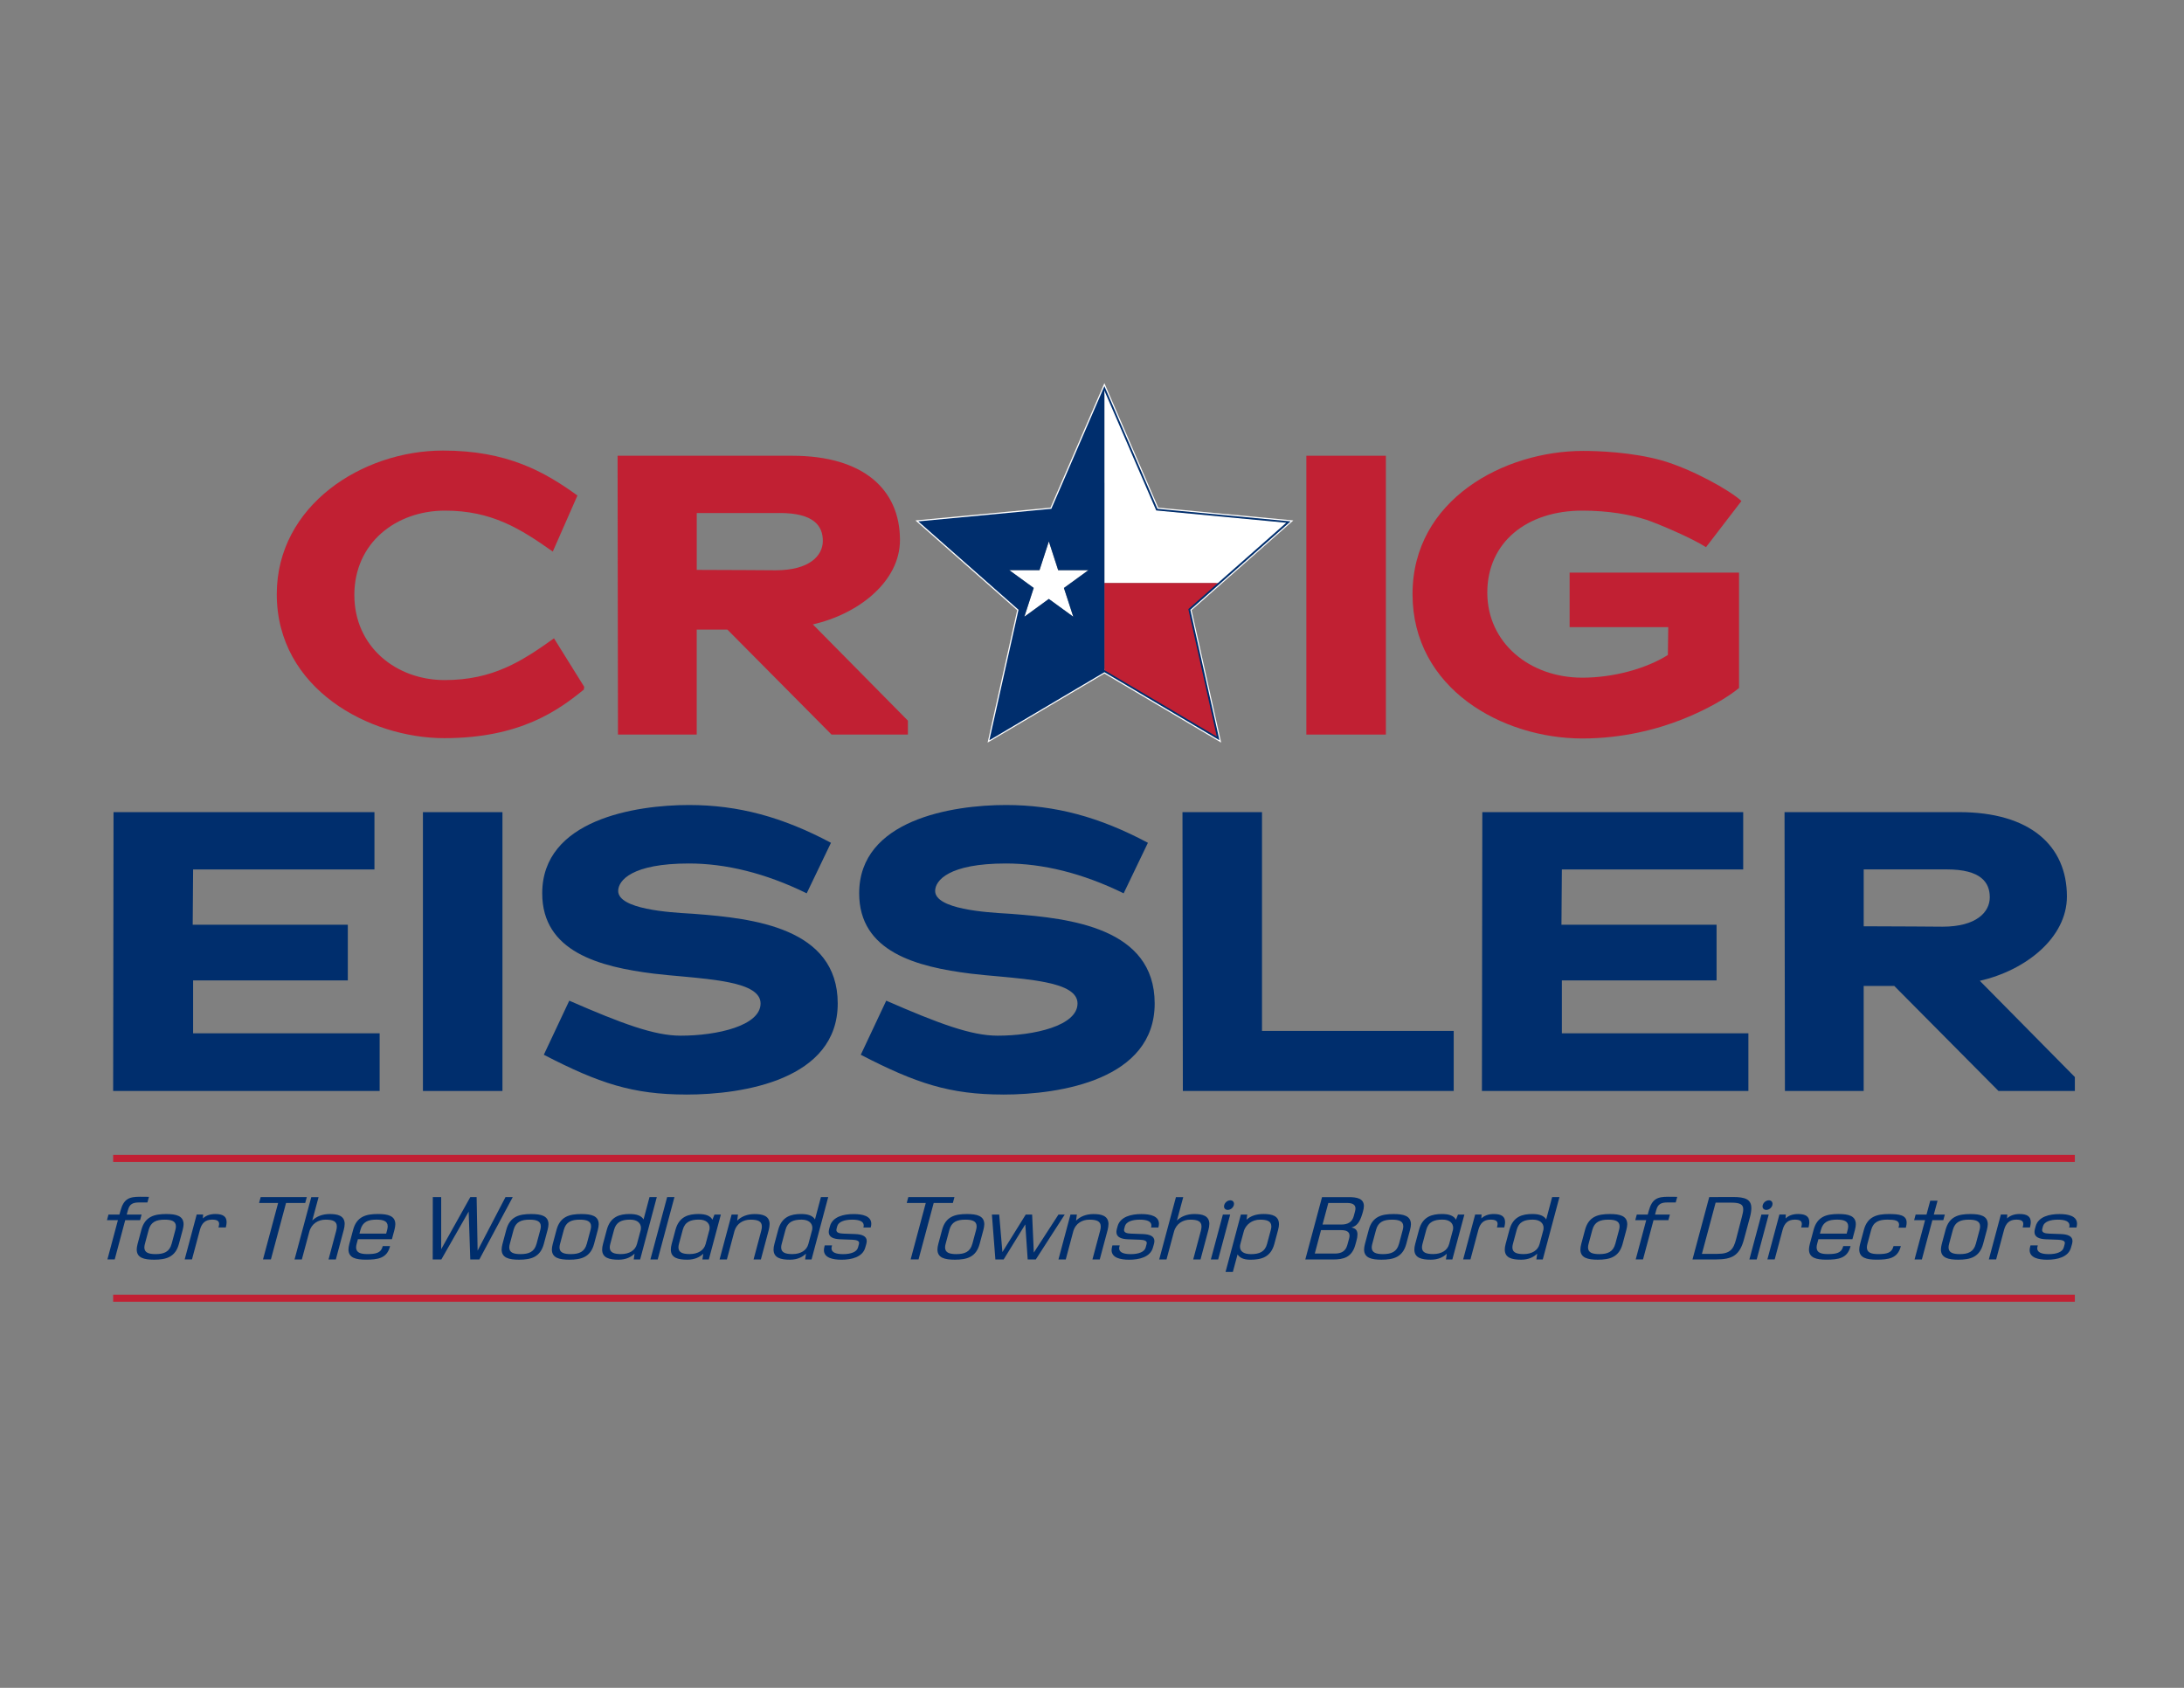 <?xml version="1.0" encoding="UTF-8"?><svg id="art" xmlns="http://www.w3.org/2000/svg" viewBox="0 0 792 612"><rect x="0" y="0" width="792" height="612" fill="#808080" stroke="none"/><defs><style>.cls-1{fill:none;stroke:#fff;stroke-miterlimit:10;stroke-width:1.5px;}.cls-2{fill:#d9d8d6;}.cls-2,.cls-3,.cls-4,.cls-5,.cls-6{stroke-width:0px;}.cls-3{fill:#c12033;}.cls-4{fill:#c02033;}.cls-5{fill:#fff;}.cls-6{fill:#002e6d;}</style></defs><path class="cls-3" d="m161.09,267.65c-26.97,0-60.72-17.74-60.72-52.21,0-32.16,31.01-52.07,60.28-52.07,23.22,0,36.78,7.64,48.75,16.3l-8.94,20.33c-11.82-8.36-22.21-14.85-39.08-14.85-17.74,0-32.88,11.68-32.88,30.58s15.29,30.86,32.74,30.86,27.98-6.78,39.66-15.14l10.96,17.59-.15,1.01c-9.23,7.5-23.07,17.6-50.62,17.6Z"/><path class="cls-3" d="m263.77,228.28h-11.11v38.07h-28.56l-.14-101.1h63.31c25.67,0,39.09,12.11,39.09,30.57,0,15-15,26.83-31.59,30.58l34.47,34.9v5.05h-27.69l-37.78-38.07Zm19.04-42.26h-30.14v20.62c9.52,0,28.56.14,28.56.14,12.4,0,17.16-5.34,17.16-10.67s-3.17-10.1-15.58-10.1Z"/><path class="cls-3" d="m473.73,165.25h28.84v101.1h-28.84v-101.1Z"/><path class="cls-3" d="m597.04,188.47c-5.77-1.88-13.7-3.32-23.22-3.32-20.19,0-34.47,11.54-34.47,29.71s15.29,30.86,34.47,30.86c11.39,0,23.22-3.32,31.01-8.22,0-3.61.14-6.49.14-10.1h-35.77v-19.76h61.44v41.82c-4.18,3.46-11.54,7.79-20.62,11.39-9.09,3.61-21.78,6.92-36.2,6.92-28.99,0-61.58-18.03-61.58-52.35s33.32-51.92,61.87-51.92c5.34,0,17.74.43,28.56,3.46,10.96,3.17,24.66,10.82,28.84,14.71l-12.84,16.73c-5.19-3.32-16.73-8.22-21.63-9.95Z"/><path class="cls-6" d="m41.18,294.48h94.61v20.77h-65.76c0,6.64-.15,13.27-.15,20.05h56.25v20.19h-56.1v19.18h67.64v20.91H41.03l.14-101.1Z"/><path class="cls-6" d="m153.37,294.48h28.84v101.1h-28.84v-101.1Z"/><path class="cls-6" d="m248.84,396.87c-19.32,0-31.58-4.04-51.63-14.42l9.23-19.61c19.18,8.36,30.86,12.69,40.38,12.69,13.27,0,28.99-3.61,28.99-11.68,0-3.89-4.33-6.2-11.39-7.64-4.9-1.01-10.82-1.59-17.02-2.16-3.17-.29-6.78-.58-10.24-1.01-19.76-2.45-40.53-7.93-40.53-29.13,0-26.68,33.75-32.02,53.22-32.02,17.88,0,33.89,4.33,51.49,13.7l-8.8,18.32c-15-7.36-29.42-10.82-42.69-10.82-20.77,0-25.67,6.2-25.67,9.95,0,6.63,18.61,7.79,26.1,8.22.87,0,1.44.14,2.02.14,20.48,1.59,51.49,4.9,51.49,32.45s-34.04,33.03-54.95,33.03Z"/><path class="cls-6" d="m363.78,396.87c-19.32,0-31.58-4.04-51.63-14.42l9.23-19.61c19.18,8.36,30.86,12.69,40.38,12.69,13.27,0,28.99-3.61,28.99-11.68,0-3.89-4.33-6.2-11.39-7.64-4.9-1.01-10.82-1.59-17.02-2.16-3.17-.29-6.78-.58-10.24-1.01-19.76-2.45-40.53-7.93-40.53-29.13,0-26.68,33.75-32.02,53.22-32.02,17.88,0,33.89,4.33,51.49,13.7l-8.8,18.32c-15-7.36-29.42-10.82-42.69-10.82-20.77,0-25.67,6.2-25.67,9.95,0,6.63,18.61,7.79,26.1,8.22.87,0,1.44.14,2.02.14,20.48,1.59,51.49,4.9,51.49,32.45s-34.04,33.03-54.95,33.03Z"/><path class="cls-6" d="m428.81,294.48h28.84v79.32h69.52v21.78h-98.22l-.14-101.1Z"/><path class="cls-6" d="m537.54,294.48h94.61v20.77h-65.76c0,6.64-.15,13.27-.15,20.05h56.25v20.19h-56.1v19.18h67.64v20.91h-96.63l.14-101.1Z"/><path class="cls-6" d="m686.95,357.5h-11.11v38.07h-28.56l-.14-101.1h63.31c25.67,0,39.09,12.12,39.09,30.58,0,15-15,26.82-31.59,30.58l34.47,34.9v5.05h-27.69l-37.78-38.07Zm19.04-42.26h-30.14v20.62c9.52,0,28.56.15,28.56.15,12.4,0,17.16-5.34,17.16-10.67s-3.17-10.1-15.58-10.1Z"/><path class="cls-6" d="m46.41,438.71l-.45,1.68h5.39l-.55,2.03h-5.39l-3.81,14.24h-2.65l3.81-14.24h-3.97l.55-2.03h3.97l.36-1.32c1.2-4.46,3.23-5.13,7.11-5.13l3.23.03-.55,2.03h-2.87c-2.42,0-3.58.55-4.17,2.71Z"/><path class="cls-6" d="m49.58,453.05c0-.58.13-1.26.32-2.03l1.36-5.07c1.29-4.84,4.68-5.75,9.01-5.75,3.62,0,6.3.65,6.3,3.71,0,.58-.13,1.26-.32,2.03l-1.36,5.07c-1.29,4.84-4.68,5.75-9.01,5.75-3.62,0-6.3-.65-6.3-3.71Zm12.66-2.03l1.36-5.07c.13-.49.19-.9.19-1.29,0-1.87-1.55-2.42-4.07-2.42-3.04,0-5.04.81-5.81,3.71l-1.36,5.07c-.13.49-.2.91-.2,1.29,0,1.87,1.55,2.42,4.07,2.42,3.04,0,5.04-.81,5.81-3.71Z"/><path class="cls-6" d="m82.18,443.1c0,.49-.07.97-.2,1.55l-.1.42h-2.65l.1-.42c.07-.32.13-.62.13-.84,0-1.07-.71-1.58-2.55-1.58-2.58,0-3.81,1.45-4.42,3.71l-2.87,10.72h-2.65l4.36-16.28h2.32l-.07,1.42c1-.97,2.49-1.61,4.52-1.61,2.87,0,4.07,1,4.07,2.9Z"/><path class="cls-6" d="m110.67,436.19h-6.94l-5.49,20.47h-2.87l5.49-20.47h-6.91l.58-2.13h16.73l-.58,2.13Z"/><path class="cls-6" d="m124.98,443.85c0,.58-.1,1.29-.32,2.1l-2.87,10.72h-2.65l2.78-10.4c.16-.61.23-1.13.23-1.55,0-1.94-1.48-2.48-4.1-2.48s-5.1,1.45-5.88,4.36l-2.71,10.08h-2.65l6.07-22.61h2.65l-2.29,8.49c1.49-1.49,3.71-2.36,6.3-2.36,2.74,0,5.46.48,5.46,3.65Z"/><path class="cls-6" d="m143.36,443.91c0,.58-.13,1.26-.32,2.03l-.91,3.39h-12.34l-.45,1.68c-.13.49-.2.91-.2,1.29,0,1.87,1.55,2.42,4.07,2.42,3.04,0,4.91-.39,5.52-2.65l.07-.26h2.65l-.06.26c-1.13,4.2-4.39,4.68-8.72,4.68-3.62,0-6.3-.65-6.3-3.71,0-.58.13-1.26.32-2.03l1.36-5.07c1.29-4.84,4.68-5.75,9.01-5.75,3.62,0,6.3.65,6.3,3.71Zm-13.01,3.39h9.69l.36-1.36c.13-.49.19-.9.19-1.29,0-1.87-1.55-2.42-4.07-2.42-3.04,0-5.04.81-5.81,3.71l-.36,1.36Z"/><path class="cls-6" d="m185.94,434.06l-12.11,22.61h-3.29l-.58-17.37-9.91,17.37h-3.13l.03-22.61h3.04v18.89l10.56-18.89h2.29l.36,19.41,10.11-19.41h2.65Z"/><path class="cls-6" d="m181.91,453.05c0-.58.13-1.26.32-2.03l1.36-5.07c1.29-4.84,4.68-5.75,9.01-5.75,3.62,0,6.3.65,6.3,3.71,0,.58-.13,1.26-.32,2.03l-1.36,5.07c-1.29,4.84-4.68,5.75-9.01,5.75-3.62,0-6.3-.65-6.3-3.71Zm12.66-2.03l1.36-5.07c.13-.49.19-.9.19-1.29,0-1.87-1.55-2.42-4.07-2.42-3.04,0-5.04.81-5.81,3.71l-1.36,5.07c-.13.49-.2.91-.2,1.29,0,1.87,1.55,2.42,4.07,2.42,3.04,0,5.04-.81,5.81-3.71Z"/><path class="cls-6" d="m200.13,453.05c0-.58.13-1.26.32-2.03l1.36-5.07c1.29-4.84,4.68-5.75,9.01-5.75,3.62,0,6.3.65,6.3,3.71,0,.58-.13,1.26-.32,2.03l-1.36,5.07c-1.29,4.84-4.68,5.75-9.01,5.75-3.62,0-6.3-.65-6.3-3.71Zm12.66-2.03l1.36-5.07c.13-.49.19-.9.19-1.29,0-1.87-1.55-2.42-4.07-2.42-3.04,0-5.04.81-5.81,3.71l-1.36,5.07c-.13.49-.2.91-.2,1.29,0,1.87,1.55,2.42,4.07,2.42,3.04,0,5.04-.81,5.81-3.71Z"/><path class="cls-6" d="m238.18,434.06l-6.04,22.61h-2.32l.29-2.1c-1.26,1.23-3.13,2.19-5.78,2.19-3.36,0-5.97-.65-5.97-3.68,0-.58.1-1.29.32-2.07l1.36-5.07c1.29-4.84,4.72-5.75,8.33-5.75,2.58,0,4.23.65,5.01,1.97l2.16-8.11h2.65Zm-7.2,17.05l.06-.26,1.33-4.94c.03-.23.06-.45.06-.68,0-1.71-1.32-3-3.91-3-3.04,0-5.07.81-5.84,3.71l-1.36,5.07c-.13.49-.2.91-.2,1.29,0,1.87,1.55,2.42,4.07,2.42,3.04,0,5.2-1.36,5.78-3.62Z"/><path class="cls-6" d="m241.93,434.06h2.65l-6.07,22.61h-2.65l6.07-22.61Z"/><path class="cls-6" d="m261.41,440.39l-4.36,16.28h-2.32l.29-2.07c-1.26,1.23-3.13,2.16-5.78,2.16-3.36,0-5.97-.65-5.97-3.68,0-.58.1-1.29.32-2.07l1.36-5.07c1.29-4.84,4.75-5.75,8.36-5.75,2.61,0,4.33.68,5.04,2.07l.74-1.87h2.33Zm-5.52,10.72l.06-.26,1.23-4.62.03-.07s0-.03.03-.07v-.03c.06-.29.1-.58.1-.87,0-1.68-1.29-2.97-3.87-2.97-3.04,0-5.1.81-5.88,3.71l-1.36,5.07c-.13.49-.2.91-.2,1.29,0,1.87,1.55,2.42,4.07,2.42,3.04,0,5.2-1.36,5.78-3.62Z"/><path class="cls-6" d="m279.08,443.88c0,.58-.1,1.26-.29,2.07l-2.87,10.72h-2.65l2.78-10.4c.16-.58.23-1.1.23-1.55,0-1.94-1.52-2.48-4.13-2.48s-4.94,1.36-5.78,4.04l-2.78,10.4h-2.65l4.36-16.28h2.32l-.29,2.2c1.45-1.49,3.68-2.39,6.3-2.39,2.74,0,5.46.52,5.46,3.68Z"/><path class="cls-6" d="m300.34,434.06l-6.04,22.61h-2.32l.29-2.1c-1.26,1.23-3.13,2.19-5.78,2.19-3.36,0-5.97-.65-5.97-3.68,0-.58.1-1.29.32-2.07l1.36-5.07c1.29-4.84,4.72-5.75,8.33-5.75,2.58,0,4.23.65,5.01,1.97l2.16-8.11h2.65Zm-7.2,17.05l.06-.26,1.33-4.94c.03-.23.06-.45.06-.68,0-1.71-1.32-3-3.91-3-3.04,0-5.07.81-5.84,3.71l-1.36,5.07c-.13.49-.2.91-.2,1.29,0,1.87,1.55,2.42,4.07,2.42,3.04,0,5.2-1.36,5.78-3.62Z"/><path class="cls-6" d="m298.79,453.25c0-.39.07-.81.19-1.26l.1-.42h2.65l-.1.42c-.07.23-.1.45-.1.65,0,1.49,1.65,2.1,4.2,2.1,2.9,0,5-.81,5.42-2.42l.32-1.19c.03-.16.07-.32.07-.45,0-.78-.97-1.1-2.45-1.16l-4.39-.16c-2.39-.1-4.17-.74-4.17-2.65,0-.32.07-.71.16-1.1l.26-.94c.94-3.55,5.07-4.46,8.62-4.46,3.23,0,6.39.71,6.39,3.52,0,.39-.07.81-.19,1.26l-.03.1h-2.65l.03-.1c.07-.23.1-.45.1-.65,0-1.49-1.65-2.1-4.2-2.1-2.9,0-5,.81-5.42,2.42l-.23.87c-.03.16-.07.32-.07.45,0,.94.97,1.26,2.45,1.32l4.39.16c2.42.1,4.17.74,4.17,2.52,0,.32-.07.68-.16,1.07l-.36,1.26c-.94,3.55-5.07,4.46-8.62,4.46-3.23,0-6.39-.71-6.39-3.52Z"/><path class="cls-6" d="m345.53,436.19h-6.94l-5.49,20.47h-2.87l5.49-20.47h-6.91l.58-2.13h16.73l-.58,2.13Z"/><path class="cls-6" d="m339.95,453.05c0-.58.13-1.26.32-2.03l1.36-5.07c1.29-4.84,4.68-5.75,9.01-5.75,3.62,0,6.3.65,6.3,3.71,0,.58-.13,1.26-.32,2.03l-1.36,5.07c-1.29,4.84-4.68,5.75-9.01,5.75-3.62,0-6.3-.65-6.3-3.71Zm12.66-2.03l1.36-5.07c.13-.49.19-.9.19-1.29,0-1.87-1.55-2.42-4.07-2.42-3.04,0-5.04.81-5.81,3.71l-1.36,5.07c-.13.49-.2.91-.2,1.29,0,1.87,1.55,2.42,4.07,2.42,3.04,0,5.04-.81,5.81-3.71Z"/><path class="cls-6" d="m386.11,440.39l-10.49,16.28h-2.94l-.87-12.72-7.85,12.72h-3l-1.26-16.28h2.65l1.16,13.6,8.46-13.6h2.32l.61,13.79,8.94-13.79h2.26Z"/><path class="cls-6" d="m401.97,443.88c0,.58-.1,1.26-.29,2.07l-2.87,10.72h-2.65l2.78-10.4c.16-.58.23-1.1.23-1.55,0-1.94-1.52-2.48-4.13-2.48s-4.94,1.36-5.78,4.04l-2.78,10.4h-2.65l4.36-16.28h2.32l-.29,2.2c1.45-1.49,3.68-2.39,6.3-2.39,2.74,0,5.46.52,5.46,3.68Z"/><path class="cls-6" d="m403.11,453.25c0-.39.07-.81.19-1.26l.1-.42h2.65l-.1.42c-.07.23-.1.45-.1.65,0,1.49,1.65,2.1,4.2,2.1,2.9,0,5-.81,5.42-2.42l.32-1.19c.03-.16.07-.32.07-.45,0-.78-.97-1.1-2.45-1.16l-4.39-.16c-2.39-.1-4.17-.74-4.17-2.65,0-.32.07-.71.16-1.1l.26-.94c.94-3.55,5.07-4.46,8.62-4.46,3.23,0,6.39.71,6.39,3.52,0,.39-.07.81-.19,1.26l-.03.1h-2.65l.03-.1c.07-.23.1-.45.1-.65,0-1.49-1.65-2.1-4.2-2.1-2.9,0-5,.81-5.42,2.42l-.23.87c-.03.16-.07.32-.07.45,0,.94.97,1.26,2.45,1.32l4.39.16c2.42.1,4.17.74,4.17,2.52,0,.32-.07.68-.16,1.07l-.36,1.26c-.94,3.55-5.07,4.46-8.62,4.46-3.23,0-6.39-.71-6.39-3.52Z"/><path class="cls-6" d="m438.54,443.85c0,.58-.1,1.29-.32,2.1l-2.87,10.72h-2.65l2.78-10.4c.16-.61.23-1.13.23-1.55,0-1.94-1.48-2.48-4.1-2.48s-5.1,1.45-5.88,4.36l-2.71,10.08h-2.65l6.07-22.61h2.65l-2.29,8.49c1.49-1.49,3.71-2.36,6.3-2.36,2.74,0,5.46.48,5.46,3.65Z"/><path class="cls-6" d="m443.46,440.39h2.65l-4.36,16.28h-2.65l4.36-16.28Zm.42-2.94c0-1.2,1.16-2.23,2.29-2.23.81,0,1.32.55,1.32,1.29,0,1.16-1.13,2.2-2.26,2.2-.81,0-1.36-.55-1.36-1.26Z"/><path class="cls-6" d="m463.81,443.88c0,.58-.1,1.26-.32,2.07l-1.36,5.07c-1.29,4.84-4.72,5.75-8.72,5.75-2.55,0-3.94-.81-4.62-1.94l-1.71,6.36h-2.65l5.55-20.8h2.32l-.26,1.87c1.49-1.39,3.55-2.07,6.17-2.07,3.04,0,5.59.65,5.59,3.68Zm-2.78.78c0-1.87-1.55-2.42-4.07-2.42-3.04,0-5.07,1.84-5.84,3.94v.03l-1.26,4.65-.06.26c-.1.32-.13.65-.13.94,0,1.71,1.39,2.68,3.97,2.68,3.04,0,5.07-.81,5.84-3.71l1.36-5.07c.13-.49.2-.9.2-1.29Z"/><path class="cls-6" d="m494.59,437.32c0,.55-.1,1.19-.32,1.94l-.26.91c-.94,3.2-2.13,4.42-3.94,4.91,1.39.26,2.2.91,2.2,2.52,0,.68-.13,1.49-.42,2.49l-.39,1.39c-1.26,4.49-4.39,5.2-7.94,5.2h-10.17l6.07-22.61h9.69c2.97,0,5.49.49,5.49,3.26Zm-5.2,10.75c0-1.49-1.16-2.03-3.04-2.03h-7.3l-2.26,8.49h7.3c2.26,0,3.87-.81,4.49-3.07l.65-2.36c.1-.39.16-.74.16-1.03Zm2.16-9.85c0-1.48-1.16-2.03-3.04-2.03h-6.81l-2.1,7.82h6.81c2.26,0,3.91-.81,4.52-3.07l.45-1.68c.1-.39.16-.74.16-1.03Z"/><path class="cls-6" d="m494.67,453.05c0-.58.13-1.26.32-2.03l1.36-5.07c1.29-4.84,4.68-5.75,9.01-5.75,3.62,0,6.3.65,6.3,3.71,0,.58-.13,1.26-.32,2.03l-1.36,5.07c-1.29,4.84-4.68,5.75-9.01,5.75-3.62,0-6.3-.65-6.3-3.71Zm12.66-2.03l1.36-5.07c.13-.49.19-.9.19-1.29,0-1.87-1.55-2.42-4.07-2.42-3.04,0-5.04.81-5.81,3.71l-1.36,5.07c-.13.49-.2.91-.2,1.29,0,1.87,1.55,2.42,4.07,2.42,3.04,0,5.04-.81,5.81-3.71Z"/><path class="cls-6" d="m531.04,440.39l-4.36,16.28h-2.32l.29-2.07c-1.26,1.23-3.13,2.16-5.78,2.16-3.36,0-5.97-.65-5.97-3.68,0-.58.1-1.29.32-2.07l1.36-5.07c1.29-4.84,4.75-5.75,8.36-5.75,2.61,0,4.33.68,5.04,2.07l.74-1.87h2.33Zm-5.52,10.72l.06-.26,1.23-4.62.03-.07s0-.03.03-.07v-.03c.06-.29.1-.58.1-.87,0-1.68-1.29-2.97-3.87-2.97-3.04,0-5.1.81-5.88,3.71l-1.36,5.07c-.13.49-.2.91-.2,1.29,0,1.87,1.55,2.42,4.07,2.42,3.04,0,5.2-1.36,5.78-3.62Z"/><path class="cls-6" d="m545.8,443.1c0,.49-.07.97-.2,1.55l-.1.42h-2.65l.1-.42c.07-.32.13-.62.13-.84,0-1.07-.71-1.58-2.55-1.58-2.58,0-3.81,1.45-4.42,3.71l-2.87,10.72h-2.65l4.36-16.28h2.32l-.07,1.42c1-.97,2.49-1.61,4.52-1.61,2.87,0,4.07,1,4.07,2.9Z"/><path class="cls-6" d="m565.51,434.06l-6.04,22.61h-2.32l.29-2.1c-1.26,1.23-3.13,2.19-5.78,2.19-3.36,0-5.97-.65-5.97-3.68,0-.58.1-1.29.32-2.07l1.36-5.07c1.29-4.84,4.72-5.75,8.33-5.75,2.58,0,4.23.65,5.01,1.97l2.16-8.11h2.65Zm-7.2,17.05l.06-.26,1.33-4.94c.03-.23.06-.45.06-.68,0-1.71-1.32-3-3.91-3-3.04,0-5.07.81-5.84,3.71l-1.36,5.07c-.13.49-.2.91-.2,1.29,0,1.87,1.55,2.42,4.07,2.42,3.04,0,5.2-1.36,5.78-3.62Z"/><path class="cls-6" d="m573.11,453.05c0-.58.13-1.26.32-2.03l1.36-5.07c1.29-4.84,4.68-5.75,9.01-5.75,3.62,0,6.3.65,6.3,3.71,0,.58-.13,1.26-.32,2.03l-1.36,5.07c-1.29,4.84-4.68,5.75-9.01,5.75-3.62,0-6.3-.65-6.3-3.71Zm12.66-2.03l1.36-5.07c.13-.49.19-.9.19-1.29,0-1.87-1.55-2.42-4.07-2.42-3.04,0-5.04.81-5.81,3.71l-1.36,5.07c-.13.49-.2.91-.2,1.29,0,1.87,1.55,2.42,4.07,2.42,3.04,0,5.04-.81,5.81-3.71Z"/><path class="cls-6" d="m600.63,438.71l-.45,1.68h5.39l-.55,2.03h-5.39l-3.81,14.24h-2.65l3.81-14.24h-3.97l.55-2.03h3.97l.36-1.32c1.2-4.46,3.23-5.13,7.11-5.13l3.23.03-.55,2.03h-2.87c-2.42,0-3.58.55-4.17,2.71Z"/><path class="cls-6" d="m635.1,438.07c0,.9-.16,2-.52,3.33l-2.13,7.91c-1.55,5.81-4.17,7.36-10.17,7.36h-8.52l6.07-22.61,8.52-.03c4.65-.03,6.75.91,6.75,4.04Zm-2.94.39c0-1.68-1.03-2.39-4.36-2.39h-5.65l-4.97,18.57h5.65c4.72,0,5.81-1.78,6.75-5.33l2.13-8.23c.29-1.03.45-1.9.45-2.61Z"/><path class="cls-6" d="m638.75,440.39h2.65l-4.36,16.28h-2.65l4.36-16.28Zm.42-2.94c0-1.2,1.16-2.23,2.29-2.23.81,0,1.32.55,1.32,1.29,0,1.16-1.13,2.2-2.26,2.2-.81,0-1.36-.55-1.36-1.26Z"/><path class="cls-6" d="m656.13,443.1c0,.49-.07.97-.2,1.55l-.1.42h-2.65l.1-.42c.07-.32.13-.62.13-.84,0-1.07-.71-1.58-2.55-1.58-2.58,0-3.81,1.45-4.42,3.71l-2.87,10.72h-2.65l4.36-16.28h2.32l-.07,1.42c1-.97,2.49-1.61,4.52-1.61,2.87,0,4.07,1,4.07,2.9Z"/><path class="cls-6" d="m672.99,443.91c0,.58-.13,1.26-.32,2.03l-.91,3.39h-12.34l-.45,1.68c-.13.49-.2.91-.2,1.29,0,1.87,1.55,2.42,4.07,2.42,3.04,0,4.91-.39,5.52-2.65l.07-.26h2.65l-.06.26c-1.13,4.2-4.39,4.68-8.72,4.68-3.62,0-6.3-.65-6.3-3.71,0-.58.13-1.26.32-2.03l1.36-5.07c1.29-4.84,4.68-5.75,9.01-5.75,3.62,0,6.3.65,6.3,3.71Zm-13.01,3.39h9.69l.36-1.36c.13-.49.19-.9.19-1.29,0-1.87-1.55-2.42-4.07-2.42-3.04,0-5.04.81-5.81,3.71l-.36,1.36Z"/><path class="cls-6" d="m674.23,453.05c0-.58.13-1.26.32-2.03l1.36-5.07c1.29-4.84,4.75-5.75,9.08-5.75,3.71,0,6.43.36,6.43,3.1,0,.45-.06.97-.23,1.58l-.07.26h-2.65l.07-.26c.1-.32.13-.58.13-.84,0-1.52-1.61-1.81-4.23-1.81-3.04,0-5.1.81-5.88,3.71l-1.36,5.07c-.13.49-.2.91-.2,1.29,0,1.87,1.55,2.42,4.07,2.42,3.04,0,4.91-.39,5.52-2.65l.07-.26h2.65l-.06.26c-1.13,4.2-4.39,4.68-8.72,4.68-3.62,0-6.3-.65-6.3-3.71Z"/><path class="cls-6" d="m704.72,442.43h-3.97l-3.81,14.24h-2.65l3.81-14.24h-3.97l.55-2.03h3.94l1.36-5.04h2.65l-1.36,5.04h4l-.55,2.03Z"/><path class="cls-6" d="m703.85,453.05c0-.58.13-1.26.32-2.03l1.36-5.07c1.29-4.84,4.68-5.75,9.01-5.75,3.62,0,6.3.65,6.3,3.71,0,.58-.13,1.26-.32,2.03l-1.36,5.07c-1.29,4.84-4.68,5.75-9.01,5.75-3.62,0-6.3-.65-6.3-3.71Zm12.66-2.03l1.36-5.07c.13-.49.19-.9.19-1.29,0-1.87-1.55-2.42-4.07-2.42-3.04,0-5.04.81-5.81,3.71l-1.36,5.07c-.13.49-.2.91-.2,1.29,0,1.87,1.55,2.42,4.07,2.42,3.04,0,5.04-.81,5.81-3.71Z"/><path class="cls-6" d="m736.44,443.1c0,.49-.07.97-.2,1.55l-.1.42h-2.65l.1-.42c.07-.32.13-.62.13-.84,0-1.07-.71-1.58-2.55-1.58-2.58,0-3.81,1.45-4.42,3.71l-2.87,10.72h-2.65l4.36-16.28h2.32l-.07,1.42c1-.97,2.49-1.61,4.52-1.61,2.87,0,4.07,1,4.07,2.9Z"/><path class="cls-6" d="m736.03,453.25c0-.39.07-.81.2-1.26l.1-.42h2.65l-.1.42c-.07.23-.1.45-.1.65,0,1.49,1.65,2.1,4.2,2.1,2.9,0,5-.81,5.42-2.42l.32-1.19c.03-.16.07-.32.07-.45,0-.78-.97-1.1-2.45-1.16l-4.39-.16c-2.39-.1-4.17-.74-4.17-2.65,0-.32.07-.71.16-1.1l.26-.94c.94-3.55,5.07-4.46,8.62-4.46,3.23,0,6.39.71,6.39,3.52,0,.39-.07.81-.19,1.26l-.03.1h-2.65l.03-.1c.07-.23.1-.45.1-.65,0-1.49-1.65-2.1-4.2-2.1-2.9,0-5,.81-5.42,2.42l-.23.87c-.03.16-.07.32-.07.45,0,.94.97,1.26,2.45,1.32l4.39.16c2.42.1,4.17.74,4.17,2.52,0,.32-.07.68-.16,1.07l-.36,1.26c-.94,3.55-5.07,4.46-8.62,4.46-3.23,0-6.4-.71-6.4-3.52Z"/><polygon class="cls-1" points="400.49 140.81 419.52 184.78 467.22 189.29 431.28 220.97 441.73 267.73 400.49 243.35 359.25 267.73 369.7 220.97 333.76 189.29 381.46 184.78 400.49 140.81"/><path class="cls-5" d="m400.49,175.04v-34.23l19.03,43.97,47.7,4.51-25.09,22.12h-41.64v-36.37Zm-19.27,23.98l-.88-2.7-.88,2.7-2.51,7.73h-10.97l6.42,4.67,2.45,1.78-.13.39-.38,1.17-2.77,8.53-.11.35h0s0,0,0,0h0l3.74-2.72,1.11-.81,3.55-2.58.47-.34,4,2.91,3.44,2.5,1.43,1.04h0l-2.86-8.79-.45-1.38-.08-.26h0s2.45-1.78,2.45-1.78l6.42-4.67h-10.97l-2.51-7.73Z"/><path class="cls-4" d="m442.13,211.41l-10.85,9.57,10.45,46.76-41.24-24.39v-31.94h41.64Z"/><path class="cls-6" d="m400.49,175.04v-34.23l-13.13,30.34-1.68,3.89-4.22,9.74-17.14,1.62-4.11.39-26.45,2.5,25.09,22.12,1.36,1.2,4.11,3.62,5.38,4.74-4.36,19.51-2.5,11.19-3.59,16.06,27.17-16.06,7.49-4.43,1.51-.89,5.06-2.99h.02v-68.32Zm-12.21,36.37l-2.45,1.78h0s.08.26.08.26l.45,1.38,2.86,8.79h0l-1.43-1.04-3.44-2.5-4-2.91-.47.34-3.55,2.58-1.11.81-3.74,2.72h0s.11-.35.11-.35l2.77-8.53.38-1.17.13-.39-2.45-1.78-6.42-4.67h10.97l2.51-7.73.88-2.7.88,2.7,2.51,7.73h10.97l-6.42,4.67Z"/><path class="cls-2" d="m400.49,140.81c6.23,14.25,13.58,30.17,19.06,43.71,15.91,1.41,31.8,3.01,47.69,4.56l.5.05-.38.33c-8.37,7.36-16.78,14.68-25.23,21.96,8.28-7.47,16.59-14.9,24.94-22.28l.12.38c-15.96-1.46-31.92-2.87-47.86-4.48-6.31-14.73-12.67-29.43-18.85-44.22h0Z"/><path class="cls-6" d="m358.78,268.39l.16-.72,10.41-46.57-36.35-32.05.74-.07,47.51-4.49,19.25-44.47.29.68,18.96,43.8,48.25,4.56-.55.49-35.79,31.56,10.57,47.3-.64-.38-41.08-24.29-41.71,24.67Zm41.71-25.41l.16.1,40.61,24.01-10.33-46.22.14-.13,35.38-31.2-47.15-4.46-.08-.17-18.74-43.29-18.81,43.46-.19.02-46.96,4.44,35.52,31.32-.04.19-10.29,46.04,40.77-24.11Z"/><rect class="cls-3" x="41.03" y="418.76" width="711.38" height="2.56"/><rect class="cls-3" x="41.03" y="469.44" width="711.38" height="2.56"/></svg>